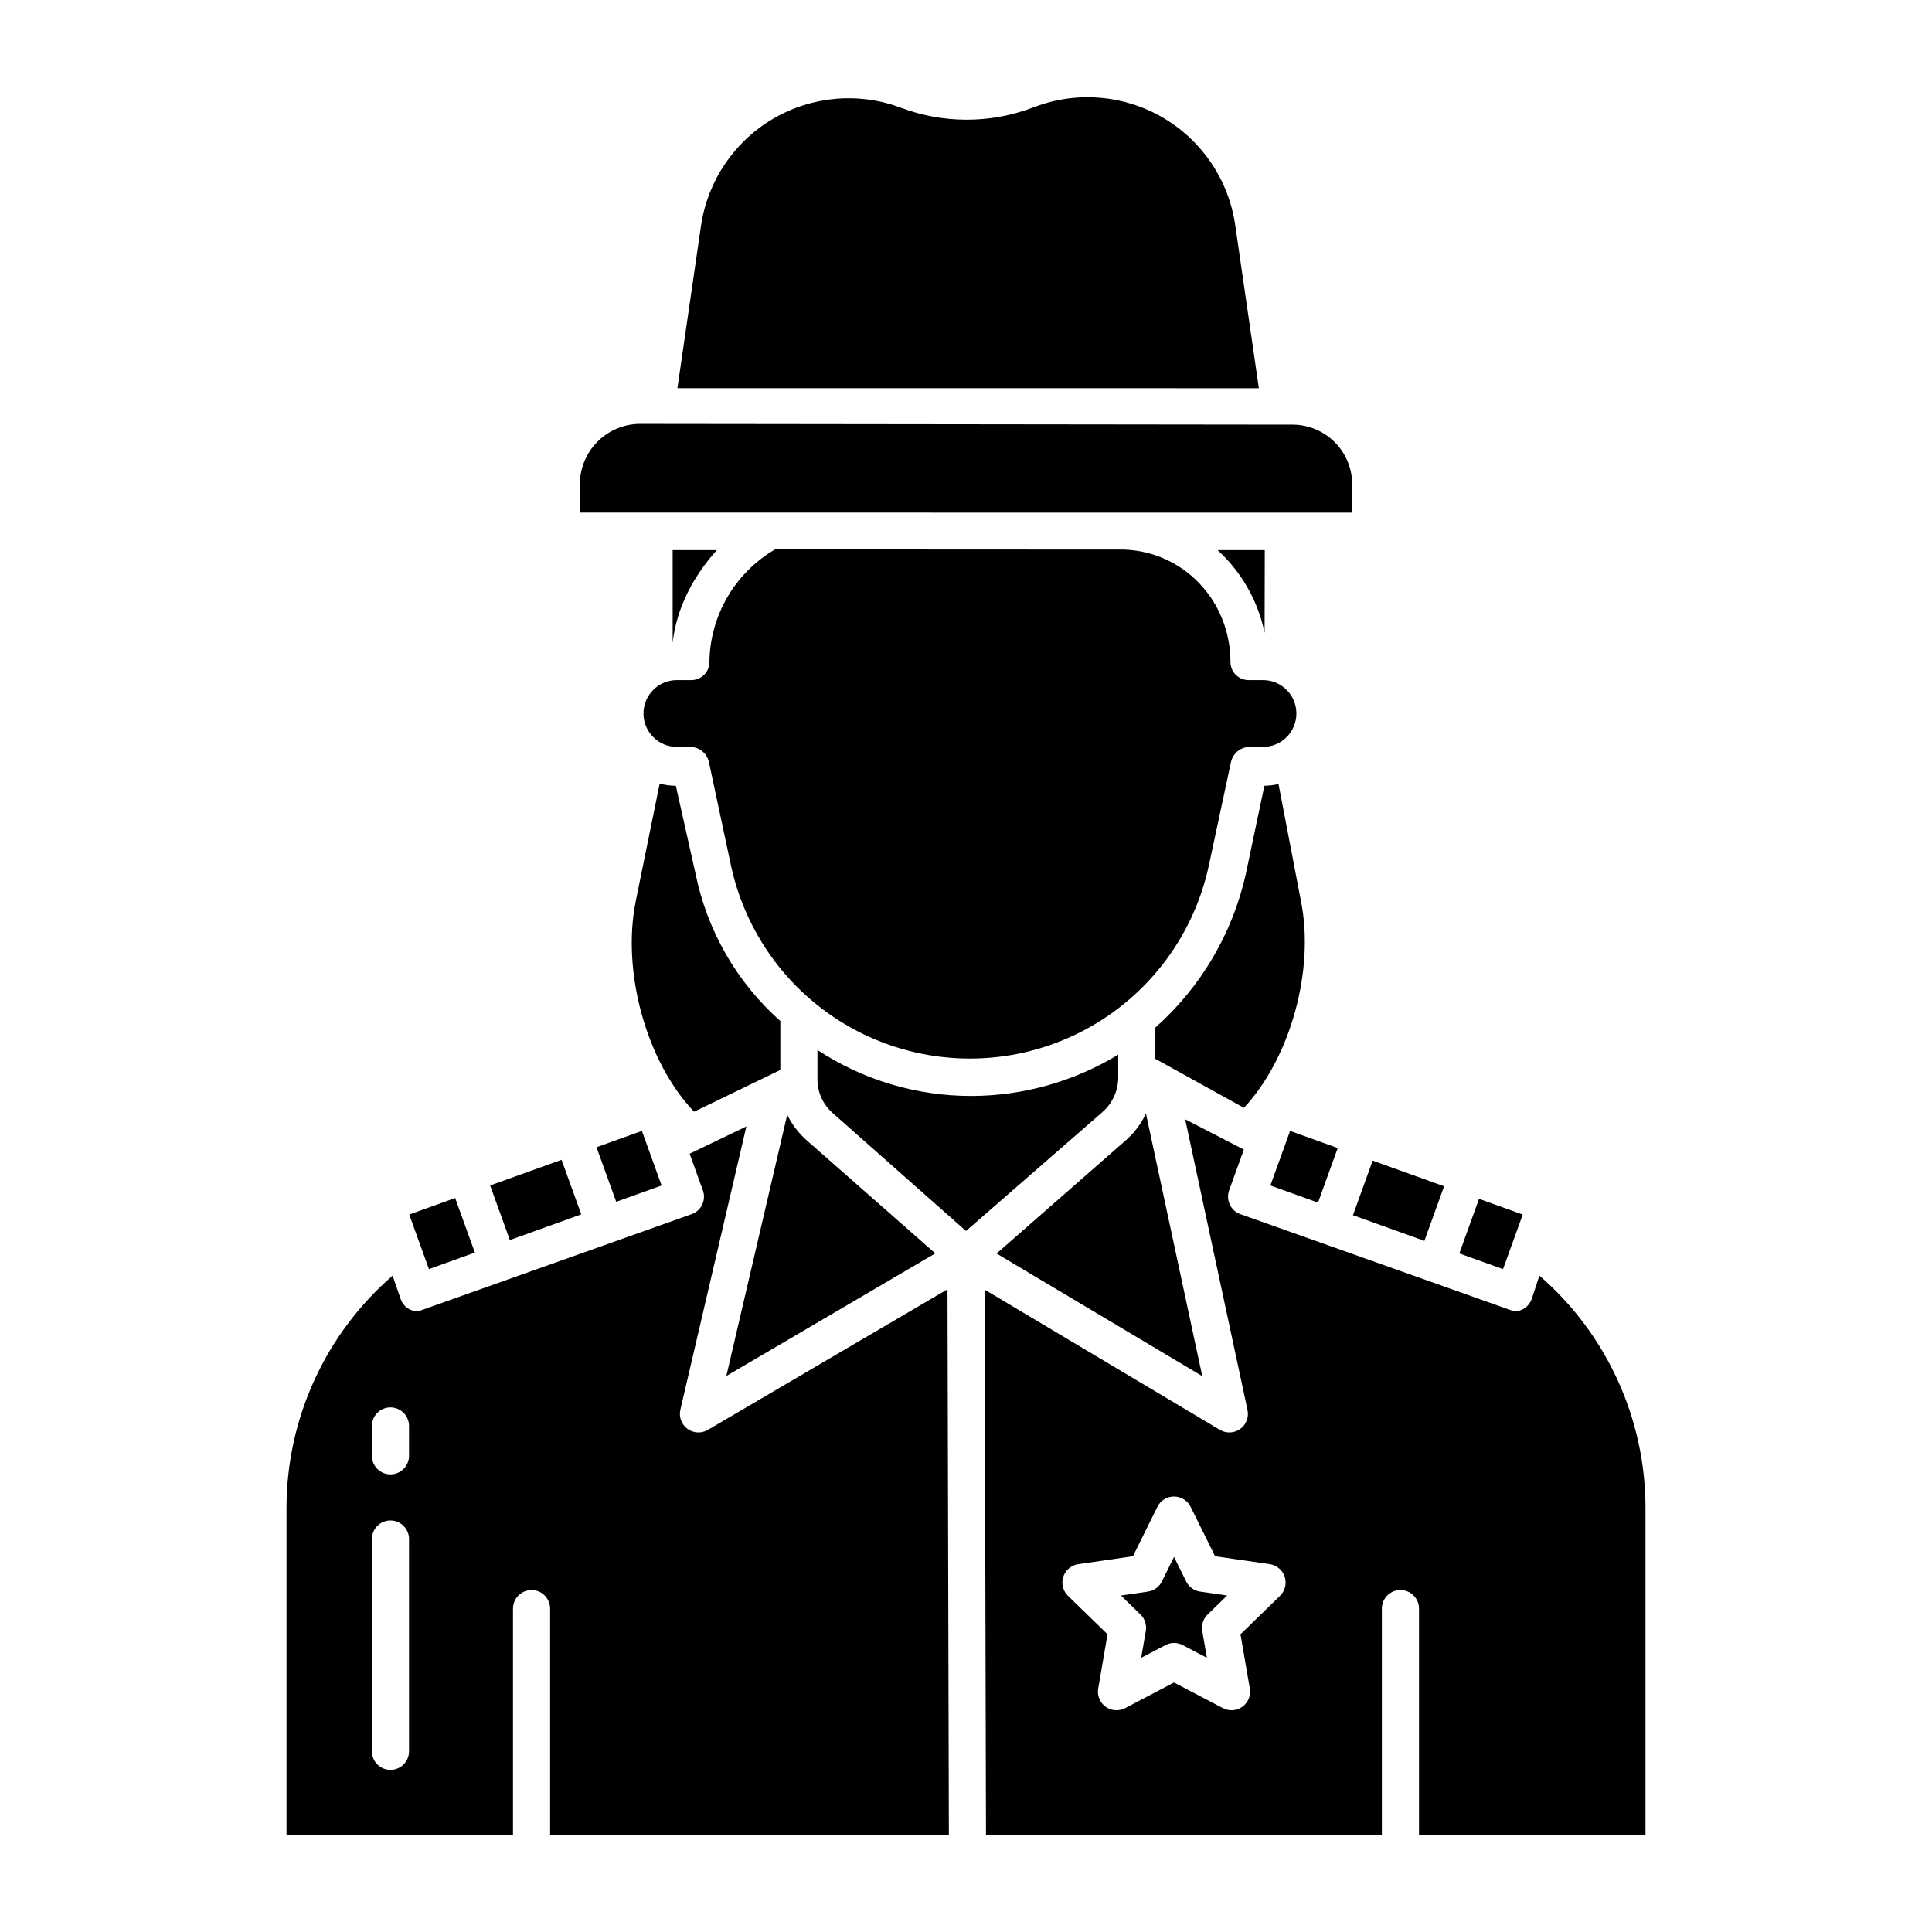 <?xml version="1.0" encoding="UTF-8"?>
<!-- Uploaded to: ICON Repo, www.svgrepo.com, Generator: ICON Repo Mixer Tools -->
<svg fill="#000000" width="800px" height="800px" version="1.1" viewBox="144 144 512 512" xmlns="http://www.w3.org/2000/svg">
 <g>
  <path d="m479.18 289.79h-12.508c6.367 5.812 10.73 13.492 12.461 21.938z"/>
  <path d="m391.86 476.16-34.066-29.957h0.004c-2.152-1.898-3.914-4.199-5.18-6.773l-16.129 69.223z"/>
  <path d="m307.3 462.49 12.035-4.324-5.223-14.465-12.035 4.324z"/>
  <path d="m322.26 289.79v24.57c0.984-9.176 5.492-17.684 11.711-24.57z"/>
  <path d="m462.61 508.69-14.918-69.582v-0.004c-1.281 2.711-3.106 5.129-5.359 7.106l-34.23 29.988z"/>
  <path d="m547.54 465.87-11.586-4.164-5.223 14.465 11.586 4.16z"/>
  <path d="m526.7 458.38-18.93-6.805-5.223 14.465 18.93 6.801z"/>
  <path d="m502.34 272.3c-0.016-4.156-1.668-8.145-4.598-11.094-2.934-2.949-6.91-4.625-11.066-4.668l-173.29-0.199c-4.184 0.074-8.176 1.785-11.113 4.769-2.938 2.981-4.59 6.996-4.602 11.18v7.551l204.67 0.012z"/>
  <path d="m350.8 427.55v-12.965c-11.508-10.219-19.387-23.895-22.457-38.973l-5.238-23.363h0.004c-1.449-0.027-2.887-0.223-4.289-0.578l-6.32 31.051c-3.852 18.93 2.934 42.828 15.434 55.891z"/>
  <path d="m471.33 203.55c-1.73-11.797-8.695-22.184-18.953-28.262-10.258-6.078-22.711-7.203-33.891-3.059l-1.168 0.43c-11.141 4.113-23.391 4.082-34.512-0.09-11.188-4.211-23.684-3.129-33.984 2.938-10.305 6.07-17.305 16.473-19.047 28.305l-6.254 43.062 154.09 0.012z"/>
  <path d="m464.34 373.43 5.856-27.367c0.465-2.316 2.449-4.016 4.809-4.121h3.699c4.891 0 8.855-3.965 8.855-8.855 0-4.891-3.965-8.855-8.855-8.855h-3.699c-1.289 0.035-2.535-0.453-3.461-1.352-0.926-0.895-1.453-2.129-1.457-3.418 0-16.234-12.375-29.254-28.172-29.816l-92.508-0.047c-10.652 6.207-17.262 17.555-17.406 29.887-0.008 1.285-0.535 2.516-1.461 3.41-0.926 0.891-2.172 1.375-3.461 1.336h-3.699 0.004c-4.891 0-8.855 3.965-8.855 8.855 0 4.891 3.965 8.855 8.855 8.855h3.695c2.359 0.098 4.348 1.793 4.812 4.106l5.856 27.469v0.004c4.223 19.422 17.129 35.832 35.012 44.512 17.883 8.676 38.762 8.66 56.633-0.043 17.871-8.699 30.754-25.129 34.949-44.559z"/>
  <path d="m458.34 563.1-3.211-6.496-3.211 6.496c-0.715 1.449-2.098 2.453-3.699 2.688l-7.156 1.039 5.172 5.027c1.16 1.133 1.691 2.762 1.418 4.363l-1.223 7.117 6.418-3.367v-0.004c1.43-0.75 3.141-0.75 4.57 0l6.418 3.367-1.223-7.117 0.004 0.004c-0.277-1.598 0.254-3.231 1.418-4.359l5.172-5.031-7.156-1.039h-0.004c-1.602-0.23-2.988-1.234-3.707-2.688z"/>
  <path d="m440.34 429.76v-6.269c-11.723 7.125-25.172 10.914-38.891 10.949-14.504 0.02-28.691-4.215-40.816-12.176v7.516c-0.078 3.43 1.336 6.731 3.875 9.039l35.492 31.402 36.039-31.406v-0.004c2.66-2.262 4.227-5.559 4.301-9.051z"/>
  <path d="m551.95 482.06-2.043 6.227c-0.707 1.949-2.555 3.246-4.625 3.25l-72.586-25.781c-1.23-0.441-2.231-1.355-2.789-2.535-0.555-1.184-0.617-2.535-0.176-3.766l3.902-10.805-15.547-8.023 16.516 77.031v0.004c0.41 1.914-0.352 3.891-1.941 5.031-1.594 1.141-3.707 1.23-5.391 0.227l-62.332-37.152 0.359 144.48h104.91v-59.953c0-2.719 2.203-4.922 4.918-4.922 2.719 0 4.922 2.203 4.922 4.922v59.953h60.023v-86.535c0.023-23.66-10.238-46.16-28.117-61.656zm-68.734 84.852-10.473 10.191 2.473 14.379h-0.004c0.32 1.844-0.438 3.711-1.953 4.812-1.512 1.102-3.519 1.246-5.18 0.379l-12.957-6.797-12.957 6.797h0.004c-1.66 0.867-3.668 0.723-5.184-0.379-1.512-1.102-2.269-2.969-1.953-4.812l2.473-14.379-10.473-10.188c-1.344-1.305-1.828-3.262-1.25-5.043 0.578-1.785 2.121-3.082 3.973-3.352l14.484-2.102 6.477-13.086c0.828-1.676 2.535-2.738 4.406-2.738s3.582 1.062 4.41 2.738l6.477 13.086 14.477 2.098c1.855 0.27 3.394 1.57 3.973 3.352 0.582 1.785 0.098 3.738-1.246 5.047z"/>
  <path d="m331.59 522.94c-1.695 0.996-3.824 0.887-5.406-0.281-1.586-1.164-2.32-3.164-1.875-5.078l17.492-75.07-15.039 7.238 3.508 9.715v-0.004c0.922 2.555-0.398 5.371-2.953 6.297l-72.547 25.781c-2.059-0.004-3.894-1.305-4.578-3.246l-2.144-6.227c-17.879 15.496-28.141 37.996-28.121 61.656v86.535h60.023v-59.953c0-2.719 2.203-4.922 4.922-4.922 2.715 0 4.918 2.203 4.918 4.922v59.953h105.67l-0.363-144.58zm-79.191 85.172c0 2.715-2.203 4.918-4.922 4.918-2.715 0-4.918-2.203-4.918-4.918v-56.246c0-2.719 2.203-4.922 4.918-4.922 2.719 0 4.922 2.203 4.922 4.922zm0-78.312c0 2.719-2.203 4.922-4.922 4.922-2.715 0-4.918-2.203-4.918-4.922v-7.906 0.004c0-2.719 2.203-4.922 4.918-4.922 2.719 0 4.922 2.203 4.922 4.922z"/>
  <path d="m269.85 475.95-5.223-14.465-12.172 4.379 5.219 14.461z"/>
  <path d="m488.74 382.66-5.922-30.883 0.004-0.004c-1.23 0.285-2.484 0.438-3.746 0.461l-4.922 23.375h0.004c-3.523 15.75-11.91 29.988-23.977 40.703v8.289l23.477 12.988c12.266-13.164 18.836-36.496 15.082-54.93z"/>
  <path d="m298.04 465.82-5.223-14.461-18.926 6.801 5.223 14.465z"/>
  <path d="m498.51 448.24-12.625-4.539-5.223 14.465 12.629 4.539z"/>
 </g>
</svg>